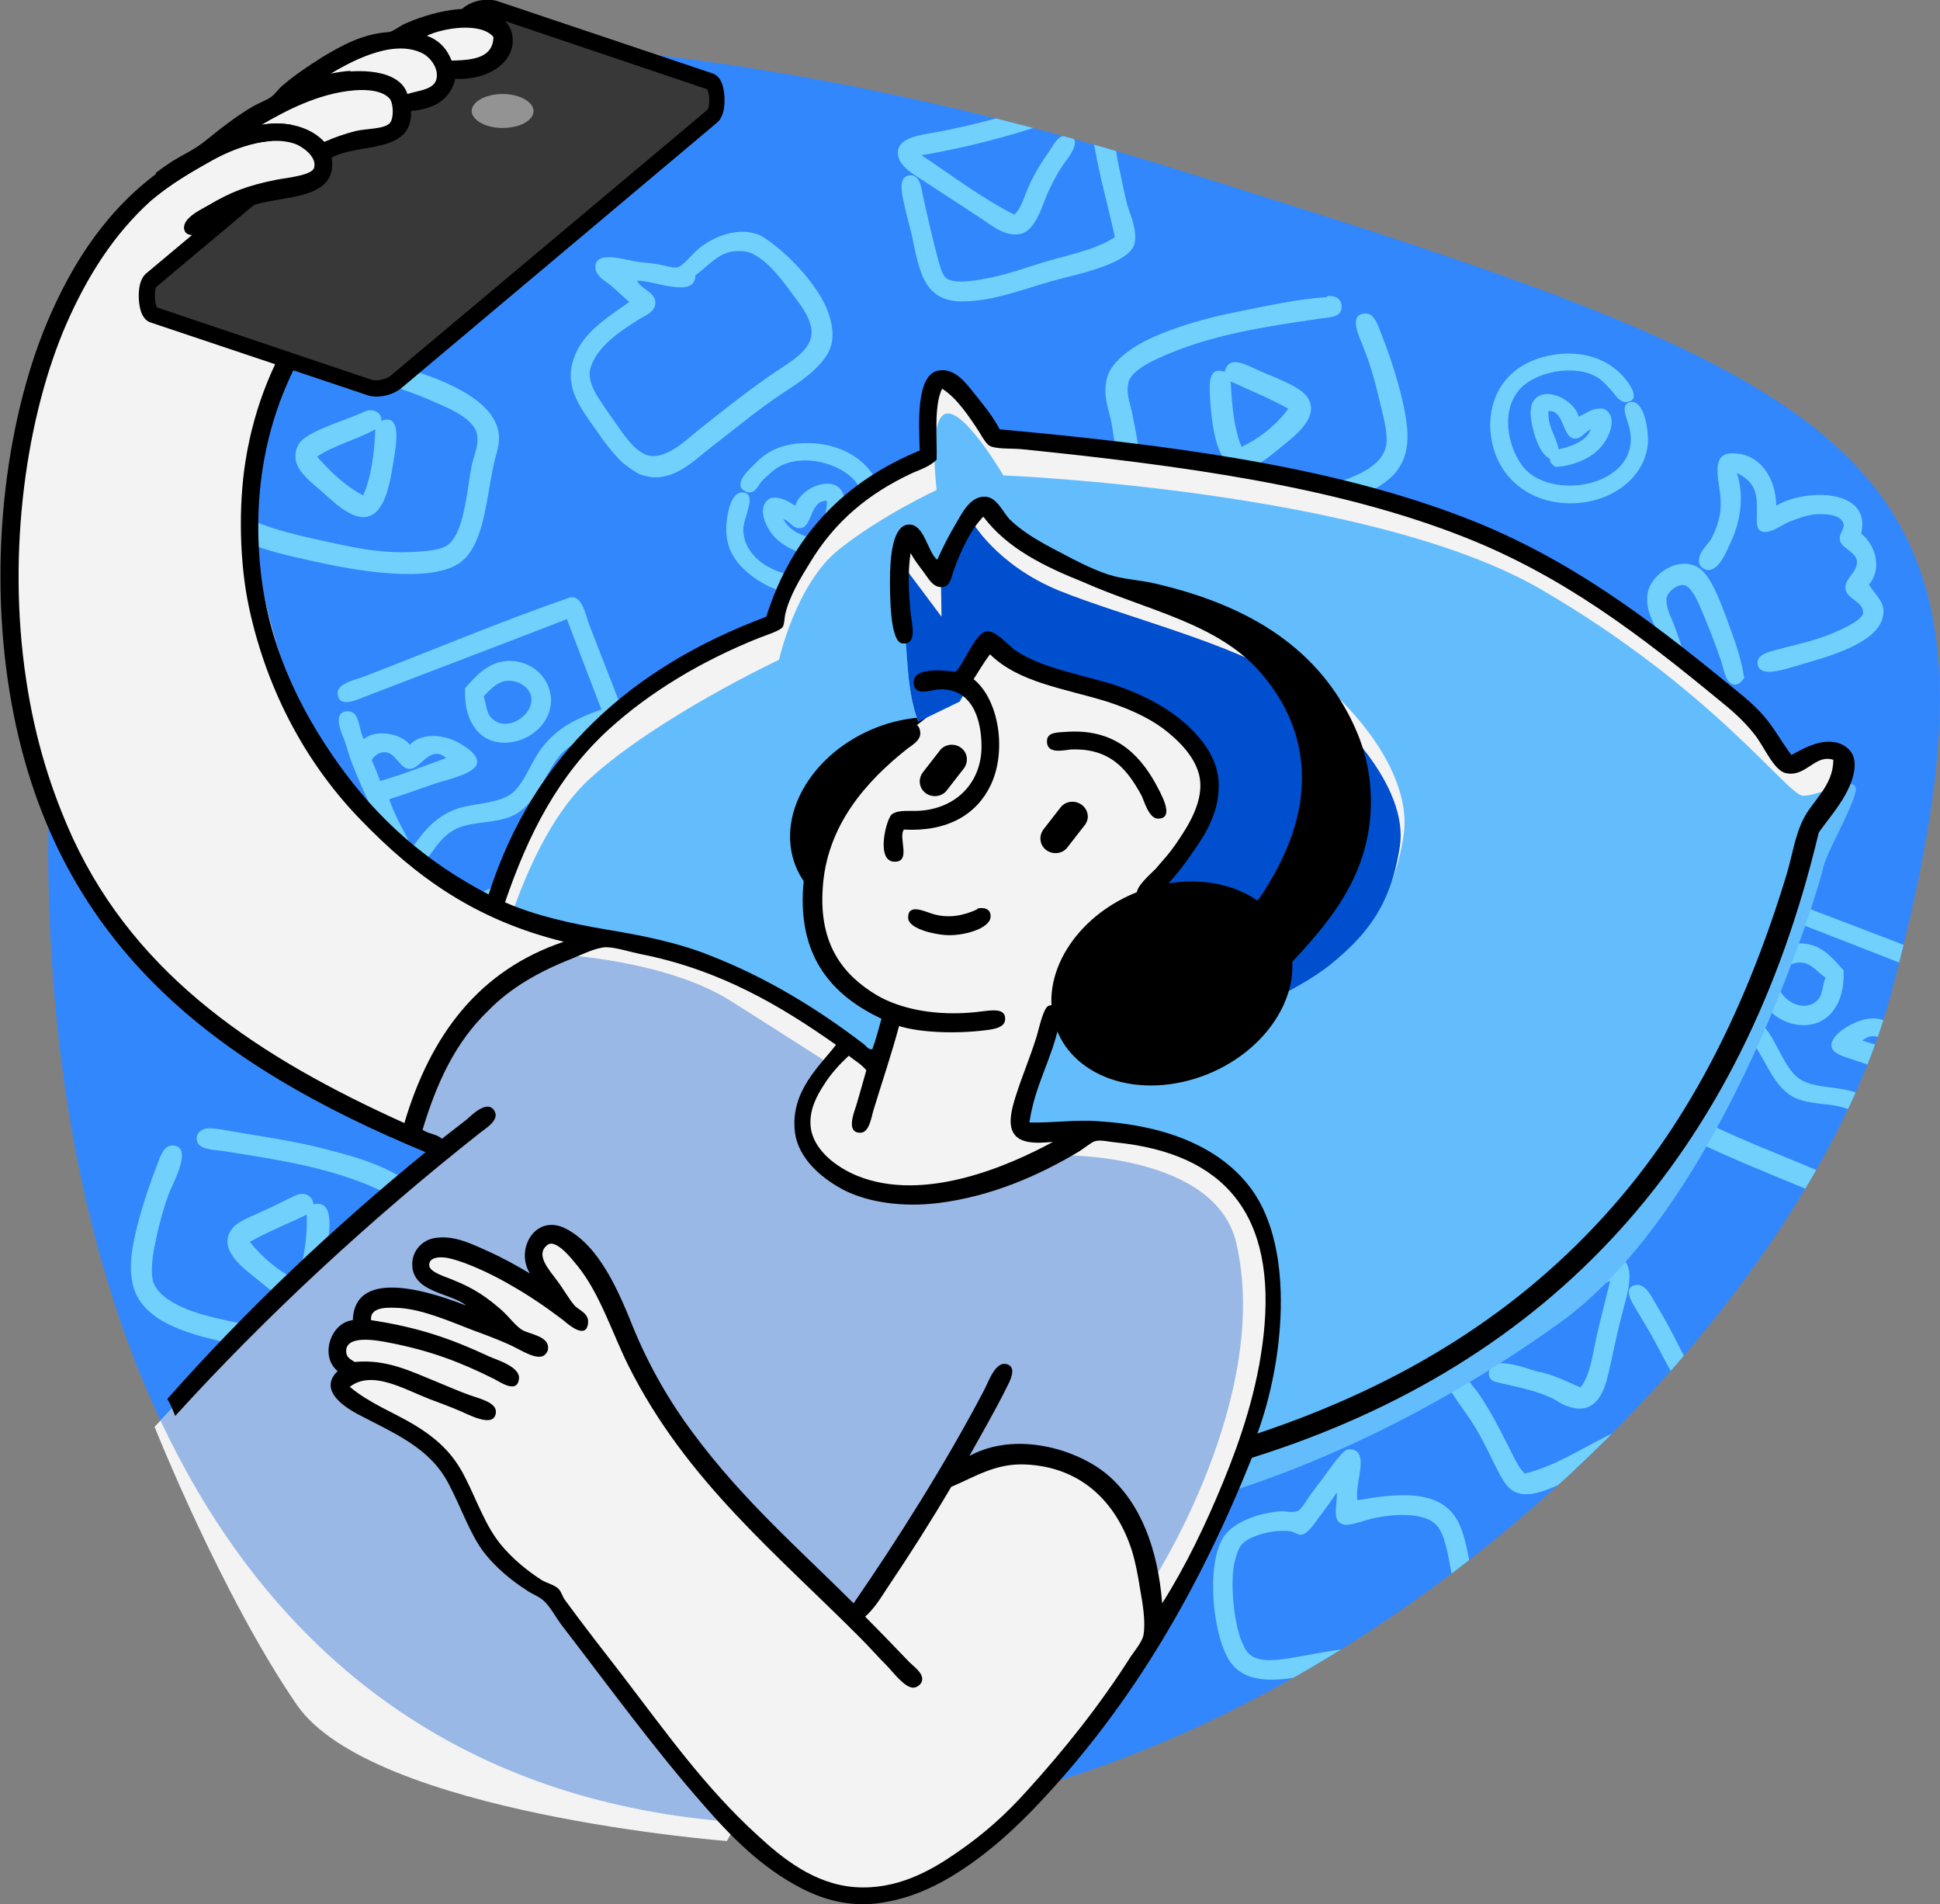 <svg xmlns="http://www.w3.org/2000/svg" xmlns:xlink="http://www.w3.org/1999/xlink" id="&#x5716;&#x5C64;_1" x="0px" y="0px" viewBox="0 0 320 314" style="enable-background:new 0 0 320 314;" xml:space="preserve"><rect x="0" y="0" width="320" height="314" fill="#808080" stroke="none"/><style type="text/css">	.st0{clip-path:url(#SVGID_00000067941578421487311950000009535712643995113860_);}	.st1{fill-rule:evenodd;clip-rule:evenodd;fill:#72D0FD;}	.st2{fill-rule:evenodd;clip-rule:evenodd;fill:#F3F3F3;}	.st3{fill-rule:evenodd;clip-rule:evenodd;fill:#63BDFD;}	.st4{fill-rule:evenodd;clip-rule:evenodd;}			.st5{clip-path:url(#SVGID_00000040541894794374060750000004040896236135530431_);fill-rule:evenodd;clip-rule:evenodd;fill:#99B8E6;}	.st6{fill-rule:evenodd;clip-rule:evenodd;fill:#004FCE;}	.st7{fill-rule:evenodd;clip-rule:evenodd;fill:#383838;}	.st8{fill-rule:evenodd;clip-rule:evenodd;fill:#939393;}</style><g>	<g>		<defs>			<path id="SVGID_1_" d="M31.9,34.7C24.2,40.5,9.3,61.3,8,134.3c-1.3,72.9,23.4,154.6,105.5,165.4C201.7,311.2,295.3,226,311.9,164    c24-90-2.6-100.1-119.2-136.5C129.1,7.7,79.3,5.6,73.4,8.3C67.5,11.1,39.6,28.9,31.9,34.7z"></path>		</defs>		<use xlink:href="#SVGID_1_" style="overflow:visible;fill-rule:evenodd;clip-rule:evenodd;fill:#3387FD;"></use>		<clipPath id="SVGID_00000038396125780313828070000008179212023596918416_">			<use xlink:href="#SVGID_1_" style="overflow:visible;"></use>		</clipPath>		<g style="clip-path:url(#SVGID_00000038396125780313828070000008179212023596918416_);">			<g>				<path class="st1" d="M183.9,39.1c-1.1-5.1-2.4-9.4-3.4-15.1c-0.2-1.3-0.6-4.2-1.4-4.7c-1.5-0.9-5.5,0.8-6.8,1.2     c-6.3,2.1-13.2,3.9-20.3,5.1c4.7,3.1,9.8,7,15.3,9.8c1-0.9,1.4-2.3,1.9-3.5c1.1-2.7,2-4.3,3.9-7c0.7-1,1.4-2.7,2.9-2.5     c3.1,0.4-0.2,4.1-0.8,5c-0.8,1.2-1.4,2.4-2.1,3.8c-1.1,2.2-2.1,6.9-4.9,7.4c-2.3,0.4-4.4-1.2-6.1-2.4c-3.5-2.3-6.6-4.3-10.1-6.6     c-1.4-0.9-4-2.4-3.9-4.5c0.1-2.4,3.5-2.8,6.3-3.3c5.4-1,10.7-2.4,15.4-3.9c2.6-0.8,7.7-3.1,10.9-1.5c2.8,1.4,3.1,7.7,3.9,11.3     c0.5,2.2,0.8,4.1,1.4,6.3c0.4,1.3,1.7,4.1,1.1,6.3c-1,3.3-9.8,5-13,5.9c-4.9,1.3-10.1,3.5-15.3,3.5c-6.6,0.1-7.2-5.4-8.4-10.9     c-0.3-1.4-0.9-3.3-1.3-5.3c-0.4-1.8-1-4.5,1.1-4.6c1.6,0,1.8,2.2,2.1,3.7c0.8,3.5,1.3,5.9,2.2,9.3c0.4,1.4,0.8,3.4,1.6,4     c1.6,1.1,5.7,0.2,7.7-0.2c2.7-0.6,5-1.4,6.9-2C175.2,42.2,180.5,41.4,183.9,39.1z"></path>				<path class="st1" d="M103.8,49.8c-1-0.9-1.9-1.7-3-2.7c-0.7-0.6-2.6-1.5-2.6-3.1c0.1-2.8,4.9-1.1,7.2-0.8c1,0.1,2.1,0.2,3.2,0.4     c1.1,0.2,2.3,0.6,3.1,0.5c1-0.2,2.5-2.3,3.8-3.3c2.3-1.8,6.5-3.6,10.1-1.9c3.9,2.5,7.5,6.3,9.7,9.9c1.4,2.3,2.9,6.2,1.4,9.2     c-1.4,2.7-4.7,5-7.4,6.7c-4.1,2.7-8.3,6.2-12.2,9.2c-2.7,2.1-6.5,6.1-11.3,4.4c-0.9-0.3-2.2-1.3-3.1-2c-1.5-1.4-3.1-3.5-4.6-5.7     c-2-2.9-5-6.5-3.6-11C95.7,55.1,100.1,52.4,103.8,49.8z M108.1,49.8c0.1,1.5-1.4,2.1-2.6,2.8c-3.1,1.9-7.1,4.6-8.1,8.1     c-0.6,2.2,1,4.5,1.9,5.8c0.7,1.1,1.5,2.2,2.2,3.2c1.3,1.9,3.2,4.8,5.4,5.4c3,0.8,6.7-2.9,8.2-4.1c4.3-3.4,8.4-6.7,13-9.8     c1.8-1.2,5.3-3.2,5.7-5.7c0.5-2.7-2-5.5-3.6-7.7c-1.8-2.4-3.5-4.5-5.6-5.7c-0.8-0.5-1.6-0.7-2.6-0.7c-3.3-0.1-4.8,2.2-7.3,4     c0,4-7.2,0.7-9.6,0.9C105.7,47.7,108,48.1,108.1,49.8z"></path>				<path class="st1" d="M219.2,48.8c0.9,0,2.1,0.3,2.1,1.8c0,1.9-2.3,1.7-4,2c-8.8,1.3-16.6,2.5-24.2,5.6c-2.1,0.9-6.5,2.6-7,5     c-0.4,2,0.5,3.8,0.7,5.2c0.3,1.6,0.7,3.3,0.9,5c0.5,3.2,0.9,7.4,3.1,8.6c1.8,1,6.3,1.2,8.9,1.2c3.2,0,6.7-0.8,10.4-1.4     c3.5-0.6,7.1-1.3,10-2.1c3-0.9,7.5-2.6,8.4-5.7c0.6-1.8-0.2-4.8-0.6-6.5c-1.1-4.6-1.7-7.1-3.4-11.2c-0.7-1.7-1.8-4.5,0.7-4.6     c1.5-0.1,2.1,2,2.7,3.5c1.6,4,3.6,10.3,4.1,14.5c0.7,5.1-0.9,8-3.8,10c-4.1,3-10.6,4.5-17.5,5.6c-6.7,1.1-14.8,2.5-20.5,0.4     c-5.2-1.9-5.7-8.9-6.8-15.6c-0.4-2.5-1.6-4.7-0.8-7.8c0.8-3,4.7-5.4,7.6-6.7c3.6-1.6,8.4-3.1,13.5-4.1c5-1,10.3-2.2,15.1-2.5     C219.1,48.7,219.1,48.8,219.2,48.8z"></path>				<path class="st1" d="M45.2,56.4c0.1,0,0.1-0.1,0.2-0.1c2.8,0,6.2,0.9,9.3,1.5c8.4,1.7,18.6,4.1,24,8.3c1.7,1.3,3.5,3.3,3.6,5.9     c0.1,1.6-0.6,3.2-0.9,4.8c-1.3,6-1.6,13.7-6,16.3c-4.9,2.9-15.9,1.1-21.6-0.1c-7-1.5-14-2.9-18.2-6.5c-2.1-1.8-3.5-4.4-3.2-8.3     c0.5-5.4,2.6-10.9,4.6-15.6c0.7-1.8,1.3-3.9,2.9-3.8c2.7,0.2,0.9,3.5,0.4,4.8c-1.7,4.1-2.5,6.6-3.6,11.2     c-0.4,1.8-1.2,4.5-0.6,6.4c0.8,2.5,4.3,4.2,6.9,5.2c3,1.1,6.2,1.9,9.4,2.6c4.8,1,9.9,2.4,16.1,2c1.8-0.1,3.9-0.3,5-0.9     c3.1-1.7,3.5-9.3,4.3-13.3c0.3-1.5,1.2-3.3,0.9-5c-0.3-2.7-4.7-4.5-6.8-5.4c-7.3-3.3-14.9-4.9-24-6.4c-1.5-0.2-4-0.3-4.1-1.9     C43.9,57.3,44.5,56.6,45.2,56.4z"></path>				<path class="st1" d="M257,58.4c4.6-0.5,8.1,1,10.4,3.3c1,1,3.6,4.3,0.9,4.6c-1.2,0.1-1.9-1.3-2.5-1.9c-0.8-0.9-1.6-1.7-2.2-2.1     c-3.8-2.4-10.6-1-13.1,2.1c-3.4,4.1-1.2,10.8,1.3,13.2c5.3,5.1,19,2.1,17-6.9c-0.3-1.5-1.8-4.1,0.2-4.4c2.3-0.3,3,5,2.8,7     c-0.6,5.8-6.4,9.7-12.7,9.7c-7.7,0-13.2-5.3-13.3-12.9C245.9,63.3,250.4,59.2,257,58.4z"></path>				<path class="st1" d="M202,61.3c0.7-2.8,3.4-1.2,5.2-0.4c2.3,1.1,6.9,2.6,8.3,4.4c2.3,3-1.2,6-3.3,7.7c-2,1.6-3.5,3-5.2,3.8     c-6.1,2.9-7.1-6-7.4-11.2C199.5,63.4,199.2,60.4,202,61.3z M204.8,73.7c3.1-1.5,5.7-3.6,7.7-6.3c-3-1.7-6.3-3-9.5-4.5     C203.2,66.7,203.5,70.6,204.8,73.7z"></path>				<path class="st1" d="M260.4,68.7c1.3-0.5,2.1-1.5,4.1-1.3c2.6,1.2,0.9,5-0.7,6.6c-1.7,1.8-4.7,2.9-7.3,3     c-0.3-0.4-0.9-0.5-0.8-1.3c-1.5-0.8-2.3-2.8-2.9-5.2c-0.3-1.3-0.6-3.2,0.1-4.3C254.6,63.4,259.7,65.9,260.4,68.7z M257.1,74.1     c2.3-0.5,4.7-1.5,5.3-3.3c-1,0.4-1.6,1.7-2.8,1.5c-1.9-0.2-1.6-4.8-4.2-4.5C255.3,70.6,256.7,71.9,257.1,74.1z"></path>				<path class="st1" d="M62.9,69.4c3.8-1.5,2.2,5.2,1.9,7.3c-0.6,3.8-1.8,10.6-7,8c-1.9-1-3.2-2.3-5-3.9c-1.3-1.1-3.6-2.9-4-4.8     c-0.2-1.3,0.1-2.4,0.8-3.2c1.9-2,7.8-3.6,10.7-5C61.3,67.4,63,67.8,62.9,69.4z M52.3,75.3c2.2,2.5,4.6,4.8,7.6,6.4     c1.3-2.9,1.9-7.1,2-10.9C58.9,72.5,55.1,73.4,52.3,75.3z"></path>				<path class="st1" d="M131,73.2c6.5-0.8,11.8,2.1,13.7,6.4c4,8.8-2.7,18.3-12,18.4c-3.6,0-6.3-1.3-8.4-2.8     c-2.4-1.8-4.7-4.2-4.5-8.4c0.1-1.9,0.7-5.7,2.7-5.6c2.6,0.2,0,4.2,0.1,6.3c0.3,6.9,11.6,10.1,17.1,5.1c2.7-2.4,4.6-9.2,1.4-13.2     c-2.3-2.9-8.8-4.9-13-2.2c-0.6,0.4-1.6,1.3-2.3,2c-0.8,0.8-1.1,2.1-2.3,2c-0.4,0-1.2-0.5-1.3-0.9c-0.4-1.3,1.3-2.8,2.2-3.7     C126.1,74.8,128.1,73.6,131,73.2z"></path>				<path class="st1" d="M293,83.4c4.5-2.8,15.8-3,14,4.6c2.2,1.7,3.6,5.6,1.3,8.4c1,1.8,3,3,2.2,5.6c-1.2,4.2-9,6.3-13.8,7.7     c-2.2,0.6-6.7,2.3-6.8-0.4c0-1.6,2.4-1.9,4.1-2.4c3.9-1,6.3-1.5,9.7-3.1c1.1-0.5,3.5-1.7,3.6-2.7c0.2-1.9-2.8-2.3-2.9-4.1     c-0.1-1.7,2-2.6,1.9-4.4c-0.1-1.6-2.6-2.2-2.8-3.5c-0.2-1.2,0.7-1.7,0.6-2.6c-0.2-1.5-2.5-1.8-4.5-1.7c-1.5,0.1-3.1,0.7-4.6,1.3     c-1.5,0.7-3.4,2.2-4.7,1.4c-0.7-0.5-0.5-1.9-0.5-3.1c0.1-3.6-0.6-5-3.3-6.4c1.3,4,0.5,8.3-1.1,11.6c-0.7,1.5-1.9,4.6-3.8,4.4     c-0.5-0.1-1.2-0.5-1.3-1.1c-0.4-1.7,1.4-3,2-4.1c0.9-1.8,1.7-3.8,1.5-6.6c-0.2-3.1-2-8,2.7-7.4C290.3,75.1,292.9,78.7,293,83.4z     "></path>				<path class="st1" d="M135.2,91.7c-2.6-0.1-5.5-1.2-7.3-3c-1.5-1.5-3.4-5.3-0.7-6.6c1.9-0.2,2.9,0.7,4,1.3     c0.9-3.4,7.9-5.8,8.1-0.7c0.1,1.9-1.3,5.7-2,6.7c-0.3,0.4-0.7,0.6-1.3,0.8C136.1,91.2,135.6,91.4,135.2,91.7z M132,87.1     c-1.3,0.1-1.7-1.2-2.8-1.5c1,1.9,3,2.8,5.4,3.3c0.5-2.2,1.8-3.6,1.8-6.3C133.6,82.4,134,87,132,87.1z"></path>				<path class="st1" d="M287.7,111.8c-0.4,0.5-0.8,1.1-1.5,1.1c-1.5,0-1.8-2.3-2.3-3.9c-1.1-3.2-2.2-6-3.5-9     c-0.5-1.2-1.6-3.4-2.6-3.5c-1.2-0.2-2.7,1.1-2.9,2.1c-0.2,1.2,0.6,3,1.1,4.1c1.3,3.4,2.6,8.1,4.5,10.7c1.3-0.6,3.9-2,4.2,0.2     c0.3,2.2-3.5,3.4-5.3,2.8c-2.5-0.7-3.7-5-4.6-7.7c-0.5-1.6-1-3.2-1.5-4.6c-0.7-1.9-2-3.7-1.5-6.4c0.5-2.8,4.6-5.9,8-4.3     c2.4,1.2,3.9,5.8,4.9,8.3C286,105.4,287.1,107.9,287.7,111.8z"></path>				<path class="st1" d="M60,121.9c1.9-1.7,6.1-1,7.6,0.9c2.2-2.2,6.1-1.6,8.6,0c0.9,0.6,2.6,1.6,2.5,3c-0.2,1.8-5.4,2.9-6.9,3.4     c-2.8,1-5.1,1.8-7.6,2.6c1,2.9,2.5,5.4,3.8,8c2-2.9,4-5.3,7.6-6.5c3.2-1,7.5-0.7,9.6-3.2c1.8-2.1,2.7-5.1,4.6-7.3     c2.5-3,5.5-4.4,9.4-5.8c-1.9-5-3.8-9.9-5.7-14.9c-10.8,4.2-22.2,8.5-33.6,12.9c-1.2,0.5-4,1.7-4.2-0.5c-0.2-1.7,2.5-2.3,4-2.8     c11.2-4.3,23.1-9.3,34.1-13.1c2.2-0.8,2.8,2.9,3.5,4.7c3.4,8.7,6.7,17.3,10.2,26.1c0.9,2.4,2.1,4.4,0.7,6.9     c-1.3,2.2-4.4,3.9-7.3,5.3c-5.3,2.6-12.2,5.3-17.6,7.6c-2.7,1.1-6,2.8-9.4,3.1c-4.6,0.4-5.1-1.9-6.3-5.2     c-2.7-7-6.3-13.1-9.2-20.4c-0.6-1.4-0.9-2.5-1.5-4.4c-0.5-1.3-2.3-5,0.5-5C59.4,117.3,59.1,120.2,60,121.9z M92.7,124.2     c-2.7,2.8-3.9,8.3-8.1,10.3c-2.7,1.3-6.5,0.9-9.2,2.1c-1.9,0.9-3.1,2.4-4.2,4c-0.5,0.7-1.6,2-1.6,2.8c0,0.7,0.8,1.9,1.1,2.7     c0.4,1.1,0.7,2.1,1.2,2.7c3.4,0.2,6.6-1.3,9.5-2.5c5.8-2.4,11.3-4.6,17.1-7.3c1.9-0.9,6.8-2.9,7-5.2c0.1-1.1-0.7-2.5-1.2-3.5     c-1.5-3.6-2.7-7-4.1-10.3C98,120.6,94.6,122.3,92.7,124.2z M67.5,126.8c-1.4,0-2.1-2.3-3.6-2.7c-0.9-0.2-1.8,0.1-2.6,1.2     c0.5,1.2,1,2.3,1.4,3.5c3.8-1.1,7.3-2.5,10.9-3.8C70.9,122.7,69.4,126.9,67.5,126.8z"></path>				<path class="st1" d="M76.7,113.5c1.8-2,3.7-4.3,7-4.5c4-0.2,7.1,2.8,7.2,6.4c0,6.2-8.6,9.5-12.3,5     C77.3,118.8,76.6,116.7,76.7,113.5z M81.4,118.7c2.5,2,6.8-0.9,6.2-3.9c-0.3-1.5-2.3-2.8-4.2-2.5c-1.5,0.2-2.8,1.7-3.6,2.5     C80.3,116.5,80.2,117.8,81.4,118.7z"></path>				<path class="st1" d="M287.6,148.7c-2.1,4.7-3.8,9.9-5.9,14.8c3.6,1.5,6.7,2.8,9.3,5.8c2.2,2.5,3.5,7.5,6.3,8.9     c3,1.5,7,0.8,10,2.5c2.6,1.4,3.7,3.2,5.5,5.8c1.5-2.5,2.7-5.1,3.9-7.9c-3.6-1.5-7.4-2.6-11.5-4c-1.2-0.4-2.9-0.9-3.1-2     c-0.3-2.1,4-4.4,6.1-4.6c2.2-0.3,3.6,0.7,4.8,1.5c1.8-1.7,5.5-3,7.7-0.8c0.8-1.4,0.6-4.6,2.6-4.7c2.8-0.2,1.1,3.7,0.6,5.1     c-2.4,6.8-5.9,14-8.9,20.7c-0.5,1.2-1.3,2.5-1.9,4c-1.2,3.2-1.2,5.6-6.1,5.2c-3.5-0.3-6.6-1.9-9.5-3.1     c-5.1-2.1-12.5-5.1-17.6-7.6c-3.1-1.5-7.7-3.7-8-7.4c-0.1-1.6,0.8-3.4,1.4-4.8c3.4-8.6,7.1-18,10.4-26.7     c0.5-1.2,1.2-4.4,2.7-4.1c1.7,0.2,3.3,1.2,5,1.9c9.8,3.7,19.5,7.4,29.6,11.3c1.2,0.5,4.2,1,4.1,2.7c-0.1,2.3-2.9,1.1-4.2,0.6     C309.9,157.3,298.4,153,287.6,148.7z M276.5,177c-0.5,1.1-1.3,2.5-1.2,3.5c0.2,1.1,1.9,2.2,3.1,3c1.3,0.8,2.8,1.6,4,2.1     c5.9,2.8,11.4,4.9,17.1,7.3c2.9,1.2,6.1,2.7,9.5,2.5c0.9-1.6,1.5-3.7,2.2-5.6c-1.7-2.9-3-5.4-5.9-6.7c-3-1.4-6.6-0.7-9.5-2.2     c-3.7-2-4.7-7-7.7-10.2c-2.1-2.1-4.3-3.1-7.4-4.1C279.4,168.9,277.8,173.8,276.5,177z M317.8,170.5c-1.8-0.2-3,2.9-4.6,2.8     c-1.3,0-2.4-2.2-3.9-2.4c-0.7-0.1-1.4,0.1-2.1,0.7c3.8,1.1,7.1,2.6,10.9,3.7c0.4-1.3,1-2.4,1.4-3.7     C318.9,171.2,318.4,170.6,317.8,170.5z"></path>				<path class="st1" d="M304.1,160c0.1,3.2-0.6,5.3-1.9,6.9c-3.7,4.6-12.2,1.3-12.3-4.8c-0.1-3.4,2.9-6.3,6.5-6.5     C300.3,155.3,302.2,158,304.1,160z M297.6,158.8c-2-0.4-4,1-4.3,2.5c-0.6,3,3.7,5.9,6.2,3.9c1.2-0.9,1-2.3,1.6-4     C300.1,160.6,299,159.1,297.6,158.8z"></path>				<path class="st1" d="M34,186.1c1-0.2,3.8,0.4,5.6,0.7c5.6,0.9,10.6,1.7,15.6,3.1c3.1,0.8,6.4,1.8,9.3,3.3     c3.2,1.7,7.2,3.9,6.7,9.3c-0.1,1.4-0.6,2.9-0.8,4.4c-1.1,6.3-1.4,13.9-6.9,15.9c-6.1,2.3-16,0.7-22.2-0.6     c-7.4-1.5-14.4-2.9-17.8-7.1c-1.5-1.8-2.2-4.5-1.8-8.1c0.5-4.3,2.5-10.5,4.1-14.6c0.5-1.3,1.1-3.5,2.6-3.5     c3.6,0,0.1,6.3-0.5,7.8c-1.2,3.3-1.9,6.2-2.5,9.3c-0.3,1.7-0.5,3.8-0.2,5.1c0.4,1.8,2.3,3.2,3.9,4c3.2,1.7,7.1,2.4,11.8,3.4     c4.7,1,9.4,1.9,13.1,1.9c3,0,6.7-0.1,8.8-1.2c2.5-1.4,2.7-5.3,3.2-8.6c0.2-1.6,0.7-3.5,0.9-5c0.3-1.6,1-3.4,0.7-5.1     c-0.4-2.3-4.8-4.2-6.9-5.1c-7.7-3.1-15.1-4.2-24-5.6c-1.4-0.2-4-0.2-4.2-1.7C32.2,187.1,33,186.3,34,186.1z"></path>				<path class="st1" d="M51.7,198.6c4-0.9,2.4,5.8,2,8.6c-0.6,3.9-2.1,9.2-6.9,6.9c-1.7-0.8-3.2-2.2-5.2-3.8     c-2-1.6-5.7-4.6-3.3-7.7c0.9-1.2,3.2-2,5.3-3c2.1-0.9,3.8-1.9,5.5-2.6C50.3,196.6,51.6,197.2,51.7,198.6z M50.6,200.3     c-3.1,1.5-6.4,2.8-9.4,4.5c2.1,2.6,4.6,4.7,7.7,6.3C50.2,208,50.7,203.9,50.6,200.3z"></path>				<path class="st1" d="M260.7,228.8c1.7-2.2,2-5.6,2.7-8.6c0.7-3.1,1.5-6.1,2.2-9c-4,1.9-7.6,4.9-12,7.1c-1.9,1-4.4,2.2-6.5,3.2     c-1.6,0.8-5.5,2.1-5.7,3.8c-0.2,1.5,1.7,3.4,2.5,4.5c2,3,3.4,5.7,5,8.9c0.8,1.5,1.4,3.1,2.6,4.3c4.9-1.2,8.8-3.8,13.4-6.1     c2-1,4.1-1.9,6.5-3.4c1.6-1,4.9-3,5-4.8c0.1-1.3-1.3-3.4-1.9-4.6c-1.6-3.1-2.8-5.2-4.7-8.3c-0.4-0.7-2.4-3.6,0.1-3.9     c1.6-0.2,2.6,2.1,3.2,3.1c1.6,2.6,2.9,5.1,4.3,7.9c1,1.9,2.9,4.6,1.8,7.6c-1.8,4.4-8.4,7.1-12.7,9.3c-3.9,2-6.6,4-10.9,5.7     c-3.3,1.3-5.9,1.5-7.6-1.3c-1.6-2.6-2.6-5.4-4.6-8.7c-1.8-3.1-4.3-5.6-5-8.3c-1.2-4.3,2.9-6.2,5.6-7.6c5-2.6,9.9-4.9,14.1-7.6     c2.3-1.5,4.9-3.8,7.7-4.4c3.8-0.8,3.2,3.8,2.3,7c-0.6,2.3-1.2,4.6-1.6,6.5c-0.6,2.6-0.9,4.4-1.5,6.6c-0.9,3.1-2.6,5.7-6.7,4.1     c-0.9-0.3-1.8-1.1-2.9-1.5c-2.1-0.9-4.3-1.4-6.9-2c-1.7-0.4-3.1-0.4-2.9-2.1c0.2-2.8,6.1-0.6,7.7-0.1     C256.1,226.6,258.6,227.9,260.7,228.8z"></path>				<path class="st1" d="M223.9,247.4c6.3-1.1,13.3-1.9,16.3,3c1.1,1.7,1.7,4.5,2.2,7.2c1.1,6,1.6,12.4-3.3,14.8     c-2.1,1-5.9,1.5-8.3,1.8c-2.9,0.3-5.7,0.4-9,0.9c-6.5,1-14.9,4.1-18.7-0.8c-3-3.9-4.3-16.1-1.3-20.8c1.7-2.6,5.9-4,9.5-4.3     c0.7,0,1.8,0.3,2.7,0c0.6-0.2,1.4-1.6,2-2.5c0.7-0.9,1.3-1.8,1.9-2.5c1.3-1.8,2.8-4,4-5c0.6-0.4,1.8-0.2,2.2,0.5     C225.1,241.4,223.5,245.1,223.9,247.4z M217.8,249.9c-0.8,1-2,3.1-3.2,3.2c-0.6,0-1.2-0.5-1.8-0.6c-2.6-0.3-6.5,0.6-8,2.2     c-0.6,0.7-1.3,2.9-1.4,4.4c-0.4,4.2,0.5,11.5,2.6,13.6c1.8,1.8,5.7,0.9,8.8,0.4c6.2-1.2,10.7-1.7,16.9-2.4     c2.5-0.2,6.3-0.8,7.5-2.5c1.7-2.4,0.5-7.2-0.1-10.5c-0.5-2.6-1.1-5.5-2.6-6.6c-2.2-1.7-6.7-1.4-9.6-0.8     c-1.7,0.3-4.1,1.4-5.3,1.1c-2-0.5-1-3.1-1.1-5.3C219.8,247.2,219,248.3,217.8,249.9z"></path>			</g>		</g>	</g>	<g>		<path class="st2" d="M80.2,156c0,0,4.8-23.1,16-33.3c11.2-10.2,31.2-19.6,31.2-19.6s2.8-12.6,9.9-18.2c7-5.6,16.1-9.8,16.1-9.8   s-1.5-12,1.6-12.6s9.4,10.2,9.4,10.2S224.8,75,253,91.4c28.2,16.4,40.5,33.7,43.1,34c2.5,0.3,9.3-3.8,8.8-0.8   c-0.5,2.9-5,10.5-5.4,12.8c-0.4,2.3-15.9,55.3-43.5,75c-33.3,23.9-61.7,29.8-61.7,29.8L80.2,156z"></path>		<path class="st3" d="M81.3,161.7c0,0,4.8-23.1,16-33.3c11.2-10.2,31.2-19.6,31.2-19.6s2.8-12.6,9.9-18.2c7-5.6,16.1-9.8,16.1-9.8   s-1.5-12,1.6-12.6c3.1-0.6,9.4,10.2,9.4,10.2s60.5,2.4,88.7,18.8c28.2,16.4,40.5,33.7,43.1,34c2.5,0.3,9.3-3.8,8.8-0.8   c-0.5,2.9-5,10.5-5.4,12.8c-0.4,2.3-15.9,55.2-43.5,75c-33.3,23.9-61.7,29.8-61.7,29.8L81.3,161.7z"></path>	</g>	<path class="st2" d="M99.6,155c0,0-16.7,3.2-22.6,13.6c-6,10.4-9.6,18.7-9.6,18.7s-53.6-21.5-61.8-62C-3.2,82.3,4,49,24.2,31.7  C34.5,22.8,40,22.4,40,22.4s2.8-3.9,5.6-5.3c2.8-1.4,4-2.5,4-2.5s4.4-6,8.8-7.2s7-1,7-1C67.3,5.3,82.9-2.1,83.1,5  c0.2,6.8-9.2,6.4-9.2,6.4s1.2,4.2-1.6,4.3c-2.8,0-5.2,0.9-5.2,0.9l6.3,13.3c0,0-18.5,13.7-28.7,35.1c-9.1,19,3.3,59.2,18.4,72.9  C81.1,154.1,99.6,155,99.6,155z"></path>	<path class="st4" d="M158.3,118.8c-9.5-2.2-20.4,2.5-25.4,10.6c-5.2,8.4-2.4,18,7.1,21.4c10,3.5,23.1-1.6,28.2-11.3  C173,130.3,168.2,121.1,158.3,118.8z"></path>	<path class="st2" d="M178,187.8c0,0-24.8,15.7-36.7,8.2c-4.6-2.9-9.5-6.5-9.4-10.5c0.2-6.5,7.7-13.2,7.7-13.2l4.7,2.8l2.8-7  c0,0-15-8-13.3-18.1c1.7-10,5.1-21.8,13.1-27.3c8.1-5.5,12-9.8,12.7-11.3c0.7-1.5,3.4-5,3.4-5s2.1,2.8,9.7,5.2  c7.6,2.4,28.4,8,26.6,16.8c-1.7,8.8-10.6,18.5-10.6,18.5l3.8,13.2c0,0-2.6,5.7-8.6,6.7c-6,1-10.8,0.5-10.8,0.5s-7.4,18.1-5,19.1  C170.7,187.5,178,187.8,178,187.8z"></path>	<path class="st2" d="M185.6,153c0,0,18.2-20.1,12.9-28.1c-5.3-8-16.2-11.1-22.1-12c-5.9-0.9-12.9-6.4-12.9-6.4l-5.9,6.6l-6.1,5.9  c0,0-1.3-2.5-1.8-9.2c-0.5-6.7,0.4-20,0.4-20l5.7,4.5l1.4-1.8l5-9.5c0,0,5.6,7,16.2,11.2c10.6,4.3,28.4,10.2,37.2,16.5  c8,5.8,17.5,17.3,15.9,27.2c-1.5,9.9-6.3,16.3-12.1,21c-5.8,4.7-18.4,9.8-19.4,9.8C199.4,168.9,185.6,153,185.6,153z"></path>	<path class="st2" d="M25.5,235.3c0,0,17.2-18.3,27.1-27.8c10-9.5,20.7-17.8,20.7-17.8l-5.6-2.7c0,0,5.3-16.5,12.2-22.9  c6.9-6.4,18-8.6,18-8.6s16.2-0.5,27.1,6.4c10.9,6.9,16,10.7,16,10.7s-14.9,11.5-5.4,18.2c9.5,6.7,22.4,7.1,30.5,3  c7.3-3.7,12.2-6.9,12.2-6.9s26.1,0.9,30,15.6c8,29.6-16.9,65.6-16.9,65.6s-1.4-23.8-14.2-26.2c-12.8-2.5-21.7,2.5-21.7,2.5  l-14.2,21.4l-21.4,37.8c0,0-58.4-4.5-70.9-22.4C36.5,263,25.5,235.3,25.5,235.3z"></path>	<g>		<defs>			<path id="SVGID_00000181775344378543194820000004564074804283563396_" d="M31.9,34.7C24.2,40.5,9.3,61.3,8,134.3    c-1.3,72.9,23.4,154.6,105.5,165.4C201.7,311.2,295.3,226,311.9,164c24-90-2.6-100.1-119.2-136.5C129.1,7.7,79.3,5.6,73.4,8.3    C67.5,11.1,39.6,28.9,31.9,34.7z"></path>		</defs>		<clipPath id="SVGID_00000116917203219575432070000016529810221777235602_">			<use xlink:href="#SVGID_00000181775344378543194820000004564074804283563396_" style="overflow:visible;"></use>		</clipPath>					<path style="clip-path:url(#SVGID_00000116917203219575432070000016529810221777235602_);fill-rule:evenodd;clip-rule:evenodd;fill:#99B8E6;" d="   M25.5,235.3c0,0,17.2-18.3,27.1-27.8c10-9.5,20.7-17.8,20.7-17.8l-5.6-2.7c0,0,5.3-16.5,12.2-22.9c6.9-6.4,12.1-6.7,12.1-6.7   s17.7,0.8,28.6,7.7c10.9,6.9,17.1,10.9,17.1,10.9s-8.3,10.3-2.2,14.9c9.3,7,22.4,7.1,30.5,3c7.3-3.7,9-3.4,9-3.4   s25.4-0.4,28.9,14.4C209.9,230.4,190,261,190,261s-0.1-16.8-12.9-19.3c-12.8-2.5-21.7,2.5-21.7,2.5l-14.2,21.4l-21.4,37.8   c0,0-58.4-4.5-70.9-22.4C36.5,263,25.5,235.3,25.5,235.3z"></path>	</g>	<path class="st2" d="M120.6,300.8c0,0,6.3,8.9,17,11c10.7,2,29-7.2,39-22.1c9.9-14.9,12.4-18.4,12.4-18.4s5.2-24.2-11.7-30.1  c-13.8-4.8-22.4,2.7-22.4,2.7l-14.3,21.7c0,0-9.3-8-17.1-15.6c-7.9-7.5-10.8-12.7-14.5-17.8c-3.8-5.2-8-21-12.4-24.7  c-4.4-3.7-5.2-5.1-7.5-3.9c-3.6,1.9,3.1,10.8,3.1,10.8s-8.9-5.4-15-7.2c-6.2-1.8-9.6,0.8-7.9,2.2c1.7,1.4,3.7,1.1,6.8,3.2  c3.1,2.1,6,5.7,6,5.7s-10.3-3.2-13.4-3.7c-3.1-0.4-7.7-1.4-8.3,0.2c-0.6,1.6,0.1,3.4,0.1,3.4s-4.6,0.5-4.6,3.1c0,2.6,2,3.7,2,3.7  s-2.8,2.8-1.4,4.6c1.4,1.8,7.3,4.1,12.1,7.2c7,4.6,11.9,19.7,15,22.2c3.6,2.8,8.2,4.8,8.2,4.8L120.6,300.8z"></path>	<path class="st6" d="M185.6,153c0,0,18.2-20.1,12.9-28.1c-5.3-8-16.2-11.1-22.1-12c-5.9-0.9-12.9-6.4-12.9-6.4l-5.2,9.2l-6.8,3.3  c0,0-1.3-2.5-1.8-9.2c-0.5-6.7-1.2-17.2-1.2-17.2l6.8,9.1l-0.1-6.4l5-9.5c0,0,4,7.3,14.5,11.6c10.6,4.3,29.1,8.8,38.2,15  c8.2,5.5,19.5,17.3,18,27.2c-1.5,9.9-5.7,14.8-11.5,19.5c-5.8,4.7-18.4,9.8-19.4,9.8C199.4,168.9,185.6,153,185.6,153z"></path>	<path class="st4" d="M158.5,123.3c-1.1-0.8-2.7-0.6-3.5,0.5l-2.8,3.6c-0.8,1.1-0.6,2.6,0.5,3.4c1.1,0.8,2.7,0.6,3.5-0.5l2.8-3.6  C159.8,125.6,159.6,124.1,158.5,123.3z"></path>	<path class="st4" d="M178.4,132.7c-1.1-0.8-2.7-0.6-3.5,0.5l-2.8,3.6c-0.8,1.1-0.6,2.6,0.5,3.4c1.1,0.8,2.7,0.6,3.5-0.5l2.8-3.6  C179.8,135,179.5,133.5,178.4,132.7z"></path>	<path class="st4" d="M201.4,145.9c-9.5-2.2-20.4,2.5-25.4,10.6c-5.2,8.4-2.4,18,7.1,21.4c10,3.5,23.1-1.6,28.2-11.3  C216.1,157.4,211.3,148.2,201.4,145.9z"></path>	<path class="st4" d="M208.6,148.4c0,0,9.5-14.3,7.4-23.3c-4.9-20.7-25.6-26.1-25.6-26.1s22.7,4.1,28.2,14.3  c5.5,10.2,9.2,15.7,4.6,26.2c-4.6,10.5-11.1,17.4-11.1,17.4L208.6,148.4z"></path>	<g>		<path class="st4" d="M75.2,13c-0.8,3.4-3.4,5-7.3,5.3c0.2,7.2-8.7,5.2-13.1,7.7c1.1,7-7.8,6.2-12.8,7.8c-3.4,1.1-5.7,2.7-8.7,4.5   c-0.4,0.3-2.4,1-2.8-0.4c-0.5-1.9,2.6-3.3,3.9-4c3.7-2.2,6.4-3.2,11.5-4.3c1.7-0.3,5.6-0.7,6-1.9c0.6-1.9-2.2-3.7-3.2-4   c-4.4-1.5-10.4,0.9-13.6,2.7c-3.8,2.1-7.2,4.1-10.2,6.7C18.7,38.7,14.4,45.6,11,53.3C4.4,68.4,1.1,90.7,4.3,112   c1.5,10.1,4.2,18.5,7.7,26.2c10.7,23.1,31,36.3,54.7,47C71,170.7,79,160,93,155.3c-14.7-3.6-24.5-10.8-33.4-20   c-8.6-8.8-15.4-20.7-18.5-35c-1.6-7.4-1.8-16.8-0.6-24.3c3-18.8,13.6-31,25.3-41.5c1.1-1,2.2-1.9,3.6-3.1c1.1-0.9,2.8-2.9,4.2-2.1   c2.3,1.1-0.8,3.2-2,4.1c-7.5,6-14.3,13.3-19.6,21.3C46,63.9,41.6,76.1,42.8,92c1,13.8,6.6,24.9,12.9,33.8   c6.6,9.3,14.5,16.3,24.9,21.7c7.4-23.1,23.6-37.5,45.8-45.8c4.2-13.4,12.9-22.3,25.3-27.4c-0.1-4.2-0.7-12.5,3.1-13.2   c2.8-0.5,4.7,2.3,6,3.9c1.6,2,3,3.7,4.1,5.8c28.5,2.6,55.1,6.1,77.3,14.8c16.6,6.5,29.5,16.3,42.4,26.8c2.1,1.7,4.3,3.4,6.1,5.4   c1.9,2.1,3.1,4.5,4.8,6.7c2.2-1.2,5.5-3.1,8.4-1.7c1.3,0.7,2.2,1.8,2,3.9c-0.4,4.1-4.2,8.1-5.9,10.6   c-12.6,53-43.8,87.5-93.5,103.1c-8.7,21.7-19.6,40.3-34.3,56.1c-4.8,5.2-10.2,10.1-16.4,13.6c-3.4,1.9-7.1,3.3-11.3,3.8   c-4.5,0.5-8.6-0.6-12.3-2.5c-6.6-3.4-11.7-8.6-16.2-13.8c-8.1-9.2-15.5-19.4-23.2-29.4c-1.1-1.4-2.1-3.4-3.2-4.3   c-0.8-0.7-2-1.1-2.8-1.7c-2.5-1.6-5-3.7-6.9-6.1c-2.4-3.1-3.8-7.5-6-11.6c-3.1-5.8-8.8-8.1-14.9-11.3c-2.6-1.4-6.4-4.1-3.3-7.1   c-3-2.4-1.2-8,2.5-8.4c0.3-9.1,13.8-4.3,18.7-2.4c-2.5-2.1-8.7-2.1-8.9-6.6c-0.1-2.4,1.6-4.1,3.5-4.5c3.2-0.6,6,0.8,8.7,2   c2.7,1.2,5.2,2.6,7.2,3.8c-2.5-4.1,1-9.9,5.9-7.4c5.5,2.8,8.7,10.2,11.1,16.2c2.7,6.6,6.1,12.4,9.9,17.5   c8.3,11.2,17.8,19.4,26.5,28.1c7.1-10.3,15.1-22.9,21.5-35.1c0.8-1.5,1.9-5,3.9-4.3c1.6,0.6,0.3,2.9-0.2,3.9   c-1.9,3.8-4.1,7.6-6.1,11.2c7.7-4.2,17.9-1.1,22.9,3.2c5.4,4.7,8.2,12.2,8.9,21.1c3.8-6,7.1-12.8,10.1-20.1   c2.9-7.1,5.6-15.1,6.6-23.9c2.3-20.3-6.6-30.2-24.3-32c-1.2-0.1-2.6-0.5-3.5-0.2c-0.5,0.1-2.1,1.4-2.8,1.8   c-6.4,3.8-14.2,7.3-23.1,8.4c-5.8,0.7-11.4-0.1-15.4-2.1c-3.3-1.7-7.7-5-8.2-9.8c-0.7-6.6,4.2-10.8,6.8-14.2   c-9.1-6.4-19.1-12.4-32.4-15c-1.9-0.4-4-1.1-5.6-1.1c-1.7,0.1-3.9,1.2-5.6,1.9c-5.6,2.2-10.2,4.9-13.8,8.6   C75,172,72,178.7,69.7,186.3c0.9,0.7,2.4,0.7,3.2,1.5c1.1-0.9,2.6-2,4.1-3.2c0.7-0.6,3.3-3.3,4.5-1.5c1.1,1.6-1.6,3.1-2.3,3.7   c-17.9,14.1-35.3,30.2-50.3,46.7c-0.4-1-0.8-2-1.3-2.8C40.6,216,54.9,202.5,70.2,190c-34.5-14.3-61.8-34.3-68.6-75.8   c-3.7-22.6-0.4-46.3,6.8-62.5c4.7-10.6,11-19.1,20.2-25c1.8-1.2,3.8-2.1,5.5-3.4c2.5-2,5-4,7.9-5.7c0.9-0.5,2.1-0.9,2.9-1.5   c0.7-0.5,1.2-1.3,1.9-1.9c2-1.7,4.1-3.3,6.6-4.7c3-1.8,6.5-3.8,10.8-4.1c0.7,0,1.8-0.9,2.6-1.3c3.7-1.6,11.5-4.1,15.8-1.2   c0.9,0.6,1.6,1.5,1.9,2.5C85.6,10.1,80.5,13.3,75.2,13z M70.4,5.8c2,0.8,3.4,2.1,4.1,4.1c3.6,0,6.8-0.4,6.9-3.9   C79.3,3.6,73.1,4.5,70.4,5.8z M72,13c0.4-1.9-1.1-3.6-2.3-4.3c-5-2.6-12.6,1.9-15.4,3.5c4.8-1.1,11.6-0.9,12.9,3.2   C69.1,15,71.7,14.9,72,13z M58.7,21.6c1.7-0.4,4.7-0.3,5.6-1.3c0.7-0.8,0.6-3.1-0.1-4c-1-1.4-3.5-1.6-5.9-1.4   c-5.9,0.4-11.4,3.4-15.3,5.7c4.5-0.8,8.3,0.5,10.4,2.8C55,22.7,56.6,22,58.7,21.6z M294.6,127.5c-2-0.4-3.6-4.4-5.2-6.4   c-1.8-2.3-3.9-4.1-5.9-5.7c-12.9-10.6-25.7-20.5-42.4-27c-21-8.2-45.9-11.6-72.3-14.3c-1.8-0.2-4.1,0-5.4-0.5   c-0.7-0.3-1.3-1.4-1.9-2.4c-1.7-2.6-3.7-5.6-6.1-7.1c-1.4,2.8-0.8,8.3-0.9,11.7c-1.1,1.1-2.6,1.6-4,2.2c-7.3,3.4-12.8,8-16.9,14.8   c-1.6,2.6-3.4,5.5-4.1,8.6c-0.1,0.5-0.1,1.5-0.4,2c-0.4,0.6-2.6,1.3-3.9,1.8c-9.5,3.8-18,8.9-24.8,15.1   c-8.3,7.6-13.2,17.1-17.1,28.5c5,2.2,10.9,3.5,16.8,4.5c6.1,1,11.9,2.2,17.1,4.3c9.5,3.7,18,9,25.3,14.6c0.4,0.3,0.8,1,1.4,0.8   c0.6-1.6,1-3.3,1.5-5c-7.6-3.6-13-9.3-13-19.6c0-7.4,2.9-13.5,5.9-17.7c2.1-3,5.5-6.4,8.7-9c1.1-0.9,4.5-4,4.8-0.9   c0.1,1.4-1.6,2.2-2.3,2.8c-6.4,5.1-13.2,12.4-13.8,23c-0.6,9.2,3.4,14.2,8.9,17.5c3.9,2.3,9.8,3.5,16.4,2.8   c2.1-0.2,4.8-0.9,4.8,1.1c0,1.4-1.6,1.7-3.3,1.9c-4.8,0.6-10.7,0.4-14.2-0.7c-1.2,4.5-2.8,9.2-4.2,13.8c-0.4,1.3-0.7,3.9-2.3,3.8   c-2.3-0.1-0.9-3.4-0.5-4.7c0.6-2.1,1.1-3.8,1.6-5.6c-0.8-1-1.9-1.6-2.9-2.4c-1.5,1.4-2.9,2.9-4.1,4.8c-1.1,1.7-2.4,4-2.2,6.7   c0.3,4,4.3,6.9,7.7,8.3c11.1,4.5,25.1-1.7,32.3-5.6c-3,0.3-5.8,0.3-6.7-1.8c-0.7-1.6,0-4,0.5-5.6c1.2-3.8,2.2-5.9,3.5-10   c0.4-1.4,1.1-4.6,1.9-5c0.7-0.4,2.7,0.1,4.2,0.1c3.5,0.1,5.9-0.6,8.3-1.5c1.2-0.5,4.7-2.6,4.7,0.2c0,1.3-1.6,1.8-2.7,2.2   c-3.6,1.5-7.8,2.5-12.7,2c-1.2,5.8-4,10-4.9,16.2c3.9,0.1,7.7-0.5,11.4-0.2c11.4,0.7,20.3,4.4,25.3,11.3c7.2,10,5.2,28.6,0.9,40.2   c24.3-8.1,43.5-20.3,58.4-37.2c13.2-14.9,22.4-33.6,28.9-55c0.9-3,1.4-6.5,2.8-9.2c1.5-3,4.9-5.4,4.9-9.7   C299.4,124.3,297.9,128.2,294.6,127.5z M150,274.1c0.8,0.8,2.3,1.8,2.1,3c-0.1,0.6-0.7,1.1-1.3,1.2c-1.5,0.2-3.5-2.6-4.6-3.7   c-1.5-1.5-2.9-3.1-4.1-4.3c-14-14.1-28.9-26.1-38.4-45c-2.7-5.4-4.7-11.9-8.4-16.5c-0.9-1.1-3.6-4.6-5-3.5   c-2.1,1.6,0.3,4.1,1.6,5.9c1,1.3,2,3.1,2.8,4c0.6,0.8,2.5,1.3,2.3,3c-0.3,2.8-3.3,0.2-4.1-0.5c-2.9-2.2-5.7-4.1-8.7-5.8   c-2.2-1.3-6.7-3.6-10.1-4.4c-1.3-0.3-3.4-0.3-3.3,1.2c0.1,1.2,3.2,2,4,2.4c3.5,1.4,5.6,2.9,8,5c1.2,1.1,2.2,2.5,3.3,3.2   c1.1,0.7,4.5,1,4.3,3.1c0,0.5-0.5,1.2-1.1,1.3c-1.5,0.3-3.7-1.3-5.6-2.1c-1.8-0.8-4.2-1.7-5.6-2.2c-3.9-1.5-8.2-3.4-12.1-3.7   c-1.9-0.1-5-0.3-4.8,2c7.9,1.2,13.3,3.1,19.5,6c1.1,0.5,5.2,1.7,4.9,3.7c-0.3,2.5-3.1,0.5-4.1,0c-5.6-2.8-10.6-4.7-17.4-6   c-2-0.4-7-1.3-7,1.4c0,1,0.6,1.3,1.4,1.8c5.2-0.5,9.2,1.5,13.6,3.3c1.5,0.6,3.5,1.5,5.2,2.1c1.6,0.6,4.5,1.2,4.5,2.8   c-0.1,3-4.8,0.3-6.1-0.2c-1.9-0.8-3.3-1.3-4.9-1.9c-4.3-1.7-9.5-4.8-13.1-2c3.2,2.7,7.2,4.2,10.7,6.3c3.6,2.2,6.3,4.6,8.3,8.6   c2,3.9,3.3,7.9,5.9,11.1c1.9,2.3,4.3,4.3,6.8,5.9c0.9,0.5,2.2,0.8,2.8,1.5c0.4,0.4,0.6,1.3,1.1,1.9c3,4.1,6.2,8.2,9.3,12.2   c7.2,9.4,13.7,18.6,22.4,26.5c4,3.7,9.3,8,16,8.5c6.9,0.5,12.5-2.7,16.7-5.6c4.8-3.3,8.2-6.4,11.8-10.4c6-6.6,12-14.1,17-22   c0.7-1,1.9-2.5,2.1-3.5c0.4-2.1-0.1-5.2-0.5-7.4c-0.4-2.5-0.8-4.7-1.4-6.6c-2.5-7.8-8.2-13.8-17.6-14.2c-4.9-0.2-8.2,2-12.2,3.7   c-3.3,5.6-6.8,11.1-10.3,16.3c-1.2,1.8-2.3,3.7-3.9,5.1C145,268.9,147.5,271.5,150,274.1z"></path>		<path class="st4" d="M162.2,85.2c-2,2-3.7,5.5-4.9,8.9c-0.4,1.2-0.6,2.6-1.8,2.7c-1.6,0.2-2.4-1.5-3.1-2.4   c-0.9-1.2-1.6-2.1-2.2-3.2c-0.5,3.2-0.3,6.5,0,9.9c0.2,1.8,1.2,5.3-1.4,5c-2-0.3-2-7.9-2-10.4c0-3.3,0.3-9.1,3.1-9.2   c2.6-0.1,3.1,4.6,4.7,5.8c0.9-2,1.9-4,3.1-6c1-1.7,2.3-4.4,4.7-4.4c2.1,0,3.1,2.8,4.3,3.9c2.1,2,4.9,3.6,8,5.2c3,1.6,6.3,3.3,9,4   c2.3,0.6,4.6,0.7,6.7,1.2c14.8,3.4,26.2,10,32.4,22.3c1.7,3.4,3.1,7.4,3.3,12.4c0.5,12.3-6.2,20.4-12.2,26.9   c-0.7,0.8-3.1,3.5-4.5,3.3c-0.4-0.1-1-0.5-1.2-1.1c-0.3-1.2,1-2.2,2.1-3.2c2.7-2.5,5.2-5.5,7.3-8.5c2.7-4,5.1-9.2,5.4-15.7   c0.3-6.8-2.3-12.1-4.9-16.2c-2.9-4.5-6.5-7.8-11-10.6c5.2,5.6,11.2,12.2,10.6,24.3c-0.4,7.9-3.9,14.1-7.4,19.5   c-0.9,1.4-2.5,4.9-4.2,4.7c-0.6-0.1-1.2-0.7-1.3-1.1c-0.3-1.5,2.3-4.2,3.1-5.3c3.1-4.7,6.4-11,6.8-18c0.5-8.3-2.9-14.5-6.7-18.9   c-7-8.2-18.7-10.3-29.3-15C172.2,93.4,166.1,90.4,162.2,85.2z"></path>		<path class="st4" d="M163.3,107.9c-1,1.3-1.8,2.7-2.7,4.1c4.2,3.4,5.5,11.9,2.8,17.5c-2.3,4.8-7.1,7.7-14.3,7.3   c-1,1.3,1.3,5.4-1.6,5.3c-3.1-0.1-1.3-7.1-0.4-7.8c1-0.8,2.9-0.5,4.6-0.6c6.1-0.4,10.2-4.7,10.2-10.6c0-4.7-1.7-9.8-7.2-9.4   c-1.2,0.1-3.9,1.2-4-1.1c-0.1-2.6,4.8-2.1,6.9-1.8c1.4-1.2,3.2-6.5,5.2-6.7c1.5-0.1,3.5,2.3,4.6,3.1c4.5,3.1,11.5,4.1,16.9,5.9   c3.7,1.3,7.2,3,10,5.2c2.9,2.3,6.4,5.9,6.7,10.5c0.3,4.9-2.1,8.7-4.3,11.8c-1.5,2.2-3.3,4.5-5.4,6.6c-0.7,0.7-1.7,1.6-2.5,1.5   c-0.5-0.1-1.2-0.6-1.3-1.3c-0.1-1.2,2.1-3.1,3.1-4.1c1.3-1.5,2.3-2.6,3.2-3.9c2-2.9,5-7.3,4-11.6c-0.8-3.2-3.5-5.8-6-7.7   c-2.6-1.9-5.8-3.3-9.2-4.4C175.5,113.5,168.1,112.6,163.3,107.9z"></path>		<path class="st4" d="M175.7,120.7c7.8-0.6,12,3.3,14.9,8.5c0.9,1.7,3.3,5.8,0.4,5.8c-1.5,0-2.3-3-2.7-3.8   c-2.3-4.2-5.1-7.9-11.7-7.6c-1.1,0.1-3.8,0.8-3.9-1.2C172.6,120.8,174.1,120.8,175.7,120.7z"></path>		<path class="st4" d="M161.3,149.8c1.1-0.2,2.1,0.1,2.1,1.3c0,2.1-4.7,3.3-7.4,3.1c-1.8-0.1-6.1-1-6.2-2.8c-0.1-2.5,2.7-1.1,4-0.7   c2.6,0.8,5.1,0.3,7.3-0.7C161.2,149.9,161.2,149.9,161.3,149.8z"></path>	</g>	<g>		<g>			<path class="st7" d="M81.7,1.5l35.4,11.9c1.4,0.5,1.6,4.7,0.4,5.7L65.4,63c-1.2,1-3.2,1.4-4.6,0.9L25.4,52    c-1.4-0.5-1.6-4.7-0.4-5.7L77.1,2.5C78.3,1.5,80.3,1.1,81.7,1.5z"></path>			<path d="M62.1,65.4c-0.6,0-1.2-0.1-1.7-0.3L24.9,53.2c-0.7-0.2-1.6-0.9-1.9-2.9c-0.2-1.3-0.3-4,1.1-5.2L76.3,1.4    c1.5-1.3,4-1.8,5.8-1.2c0,0,35.4,11.9,35.4,11.9c0.7,0.2,1.6,0.9,1.9,2.9c0.2,1.3,0.3,4-1.1,5.2L66.2,64    C65.1,64.9,63.6,65.4,62.1,65.4z M25.9,50.7l35.3,11.9c0.9,0.3,2.5,0,3.3-0.7l52.2-43.8c0.4-0.5,0.4-2.8-0.1-3.4L81.3,2.8    c-0.9-0.3-2.5,0-3.3,0.7L25.8,47.3C25.4,47.8,25.5,50.1,25.9,50.7z"></path>		</g>		<path class="st8" d="M82.9,15.5c2.8,0,5.1,1.3,5.1,2.8c0,1.6-2.3,2.8-5.1,2.8c-2.8,0-5.1-1.3-5.1-2.8   C77.8,16.8,80.1,15.5,82.9,15.5z"></path>	</g>	<path class="st2" d="M74.8,2.8c0.7,0,8.1,1.6,8.1,1.6s0.2,2,0,2.9c-0.2,0.9-0.8,2.5-1.6,2.9c-0.8,0.4-3.4,0.9-4.4,1.1  c-1.1,0.2-2.9,0.4-2.9,0.4l-1.3,2.5c0,0-0.3,2-1.4,2.2c-1.1,0.2-2.5-0.8-3.2,0c-0.7,0.8-1.6,0.9-1.7,1.5c-0.1,0.6-0.1,2.1-0.5,2.6  c-0.4,0.5-5.3,2.3-5.9,2.6c-0.6,0.3-2.9,0.5-3.7,0.9c-0.8,0.4-2.5,1.2-2.5,1.2l-1.1,3.7l-2.8,1.6c0,0-3.9,1.2-5.1,1.4  c-1.2,0.2-5.3,0-5.3,0l-1.3-3.4l12.5-10l6.7-6.5c0,0,11-7.6,12.2-7.8C70.7,3.9,74.8,2.8,74.8,2.8z"></path>	<path class="st4" d="M84.4,5.3c-0.3-1-1-1.9-1.9-2.5C78.1-0.1,70.3,2.3,66.6,4c-0.8,0.4-1.9,1.3-2.6,1.3c-4.3,0.3-7.8,2.3-10.8,4.1  c-2.4,1.5-4.6,3-6.6,4.7c-0.7,0.6-1.2,1.4-1.9,1.9c-0.9,0.6-2,1-2.9,1.5c-2.9,1.7-5.3,3.6-7.9,5.7c-1.7,1.4-3.7,2.3-5.5,3.4  c-0.9,0.6-1.9,1.3-2.7,1.9c0.2,1.5,0,3-0.6,4.4c3-2.5,6.2-4.4,9.9-6.5c3.2-1.8,9.2-4.2,13.6-2.7c1,0.3,3.8,2.1,3.2,4  c-0.4,1.2-4.3,1.6-6,1.9c-5.1,1-7.8,2.1-11.5,4.3c-1.2,0.7-4.4,2.2-3.9,4c0.4,1.4,2.4,0.6,2.8,0.4c3-1.8,5.2-3.4,8.7-4.5  c5-1.6,13.9-0.8,12.8-7.8c4.4-2.5,13.4-0.5,13.1-7.7c3.8-0.3,6.5-1.9,7.3-5.3C80.5,13.3,85.6,10.1,84.4,5.3z M64.3,20.3  c-0.9,1-3.9,0.9-5.6,1.3c-2,0.5-3.6,1.1-5.2,1.8c-2.1-2.3-6-3.6-10.4-2.8c3.8-2.2,9.3-5.2,15.3-5.7c2.4-0.2,4.8,0.1,5.9,1.4  C64.9,17.1,65,19.5,64.3,20.3z M72,13c-0.4,1.8-2.9,1.9-4.8,2.5c-1.3-4.1-8.1-4.3-12.9-3.2c2.8-1.7,10.3-6.1,15.4-3.5  C70.9,9.4,72.4,11.2,72,13z M74.5,10c-0.8-2-2.1-3.4-4.1-4.1c2.7-1.3,8.9-2.3,11,0.2C81.3,9.6,78,9.9,74.5,10z"></path></g></svg>